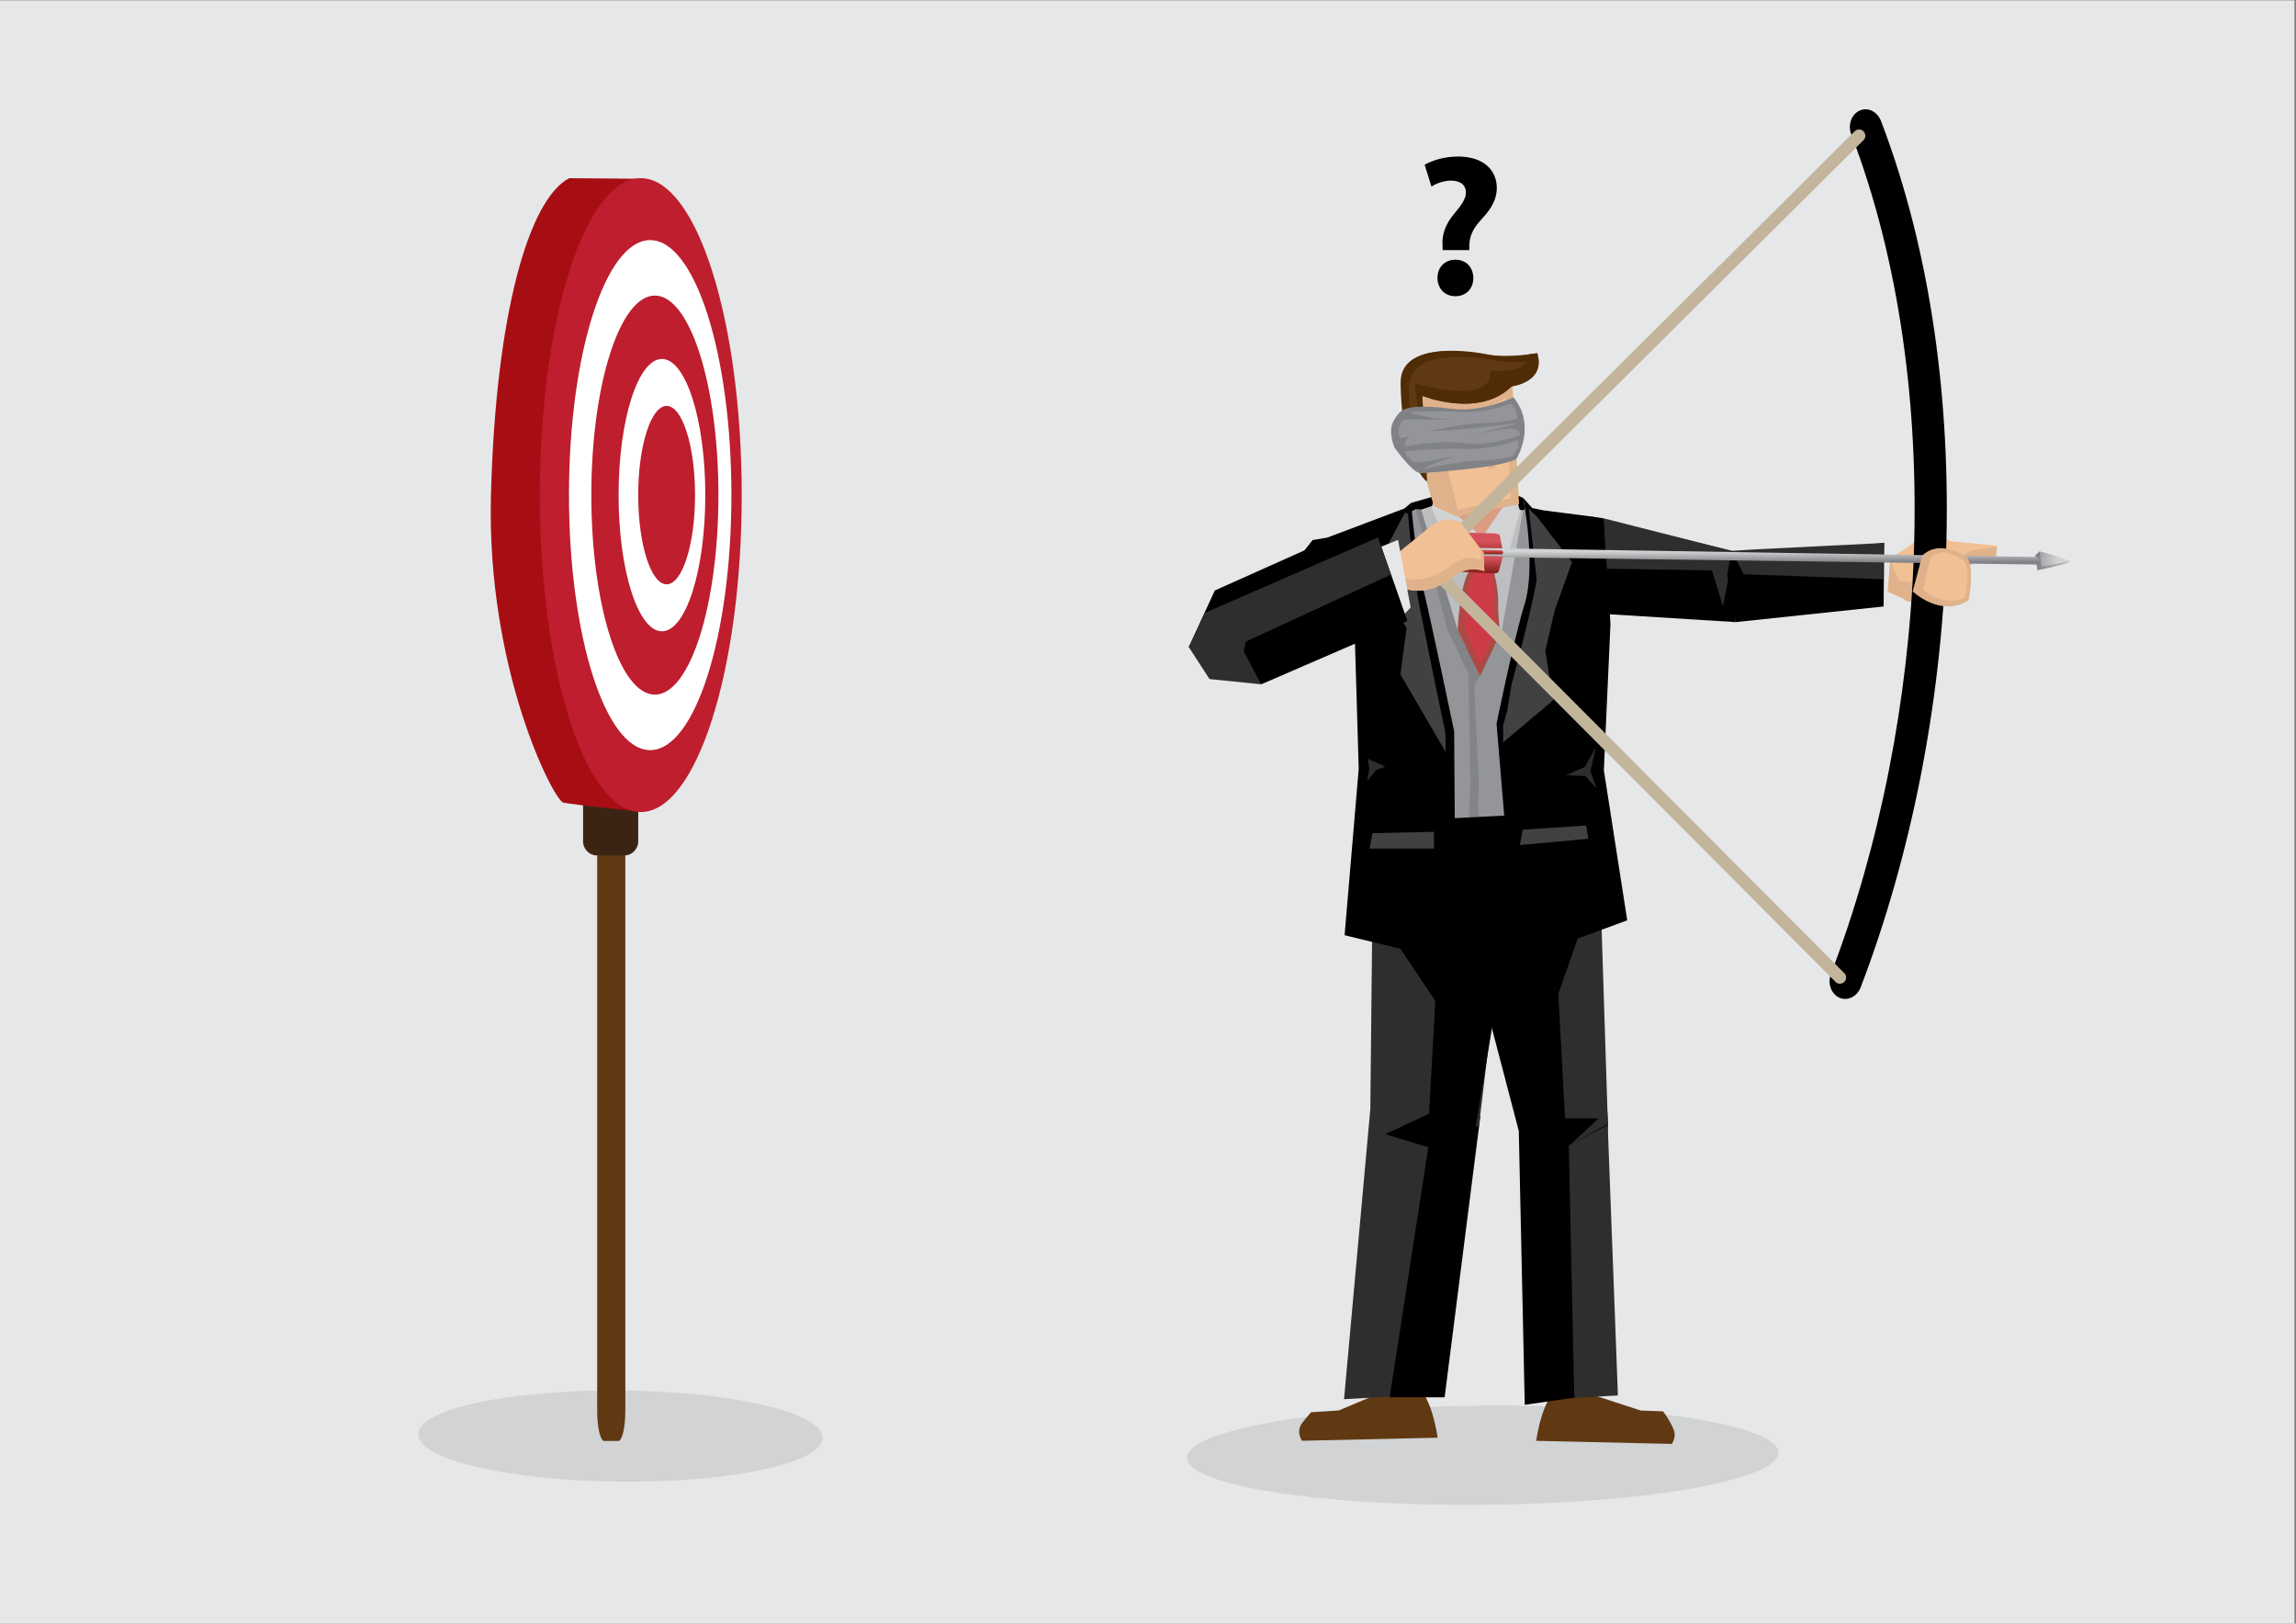<?xml version="1.0" encoding="UTF-8"?> <svg xmlns="http://www.w3.org/2000/svg" xmlns:xlink="http://www.w3.org/1999/xlink" viewBox="0 0 841.89 595.28"><rect x="0" y="0" width="841.89" height="595.28" fill="#808080" stroke="none"/><linearGradient id="a" gradientTransform="matrix(-.988 -.157 -.157 .988 11861.291 1019.993)" gradientUnits="userSpaceOnUse" x1="11092.623" x2="11105.521" y1="934.916" y2="934.916"><stop offset="0" stop-color="#adaeaf"></stop><stop offset="1" stop-color="#5c5e60"></stop></linearGradient><linearGradient id="b"><stop offset="0" stop-color="#d4515b"></stop><stop offset="1" stop-color="#86201a"></stop></linearGradient><linearGradient id="c" gradientTransform="matrix(-.997 -.076 .076 -.997 11052.468 7908.458)" gradientUnits="userSpaceOnUse" x1="11069.152" x2="11068.667" xlink:href="#b" y1="6889.624" y2="6881.979"></linearGradient><linearGradient id="d"><stop offset="0" stop-color="#d1d3d4"></stop><stop offset="1" stop-color="#808285"></stop></linearGradient><linearGradient id="e" gradientTransform="matrix(-1 0 0 1 11354.143 0)" gradientUnits="userSpaceOnUse" x1="10714.276" x2="10714.276" xlink:href="#d" y1="202.202" y2="206.085"></linearGradient><linearGradient id="f" gradientTransform="matrix(-1 0 0 1 11354.143 0)" gradientUnits="userSpaceOnUse" x1="10813.334" x2="10813.334" xlink:href="#b" y1="204.605" y2="209.83"></linearGradient><linearGradient id="g" gradientTransform="matrix(-1 0 0 1 11354.143 0)" gradientUnits="userSpaceOnUse" x1="10813.212" x2="10813.212" xlink:href="#b" y1="201.823" y2="203.14"></linearGradient><linearGradient id="h" gradientTransform="matrix(-.988 -.157 -.157 .988 11861.291 1019.993)" gradientUnits="userSpaceOnUse" x1="11092.623" x2="11104.266" xlink:href="#d" y1="934.128" y2="934.128"></linearGradient><path d="m-.58.13h841.89v595.28h-841.89z" fill="#e6e7e8"></path><path d="m301.69 527.14c-.08 9.23-33.35 16.42-74.3 16.06-40.95-.37-74.09-8.14-74-17.37.08-9.22 33.35-16.41 74.3-16.05s74.08 8.13 74 17.36z" fill="#d1d3d4"></path><path d="m218.97 517.13c0 6.16 1.16 11.16 2.59 11.16h5.15c1.43 0 2.59-4.99 2.59-11.16v-220.31c0-6.17-1.16-8.58-2.59-8.58h-5.15c-1.43 0-2.59 2.41-2.59 8.58z" fill="#603913"></path><path d="m213.8 308.43c0 2.87 2.28 5.19 5.07 5.19h10.08c2.8 0 5.07-2.33 5.07-5.19v-45.89c0-2.87-2.27-3.99-5.07-3.99h-10.08c-2.8 0-5.07 1.12-5.07 3.99z" fill="#3c2415"></path><path d="m208.71 65.33 26.25.21 1.08 232.16s-25.73-2.66-29.48-3.44c-3.44-.72-28.21-48.6-26.54-112.74 1.73-65.98 13.77-108.44 28.69-116.19z" fill="#a70e13"></path><path d="m197.95 181.52c0 64.17 16.57 116.19 37.01 116.19s37.01-52.02 37.01-116.19-16.57-116.19-37.01-116.19-37.01 52.02-37.01 116.19z" fill="#be1e2d"></path><path d="m208.63 181.52c0 51.63 13.33 93.49 29.78 93.49s29.78-41.86 29.78-93.49-13.33-93.49-29.78-93.49-29.78 41.86-29.78 93.49z" fill="#fff"></path><path d="m216.83 181.52c0 40.4 10.43 73.15 23.3 73.15s23.3-32.75 23.3-73.15-10.43-73.16-23.3-73.16-23.3 32.76-23.3 73.16z" fill="#be1e2d"></path><path d="m226.82 181.52c0 27.57 7.12 49.92 15.9 49.92s15.9-22.35 15.9-49.92-7.12-49.92-15.9-49.92c-8.79 0-15.9 22.35-15.9 49.92z" fill="#fff"></path><path d="m234.02 181.52c0 18.06 4.66 32.7 10.42 32.7 5.75 0 10.42-14.64 10.42-32.7s-4.66-32.71-10.42-32.71c-5.76.01-10.42 14.65-10.42 32.71z" fill="#be1e2d"></path><path d="m689.12 221.11 3.11.1 1.21-20.78-3.43-.6z" fill="#e6e7e8"></path><path d="m636.42 228.07-48.11-2.99-4.8-35.72 51.41 12.59z"></path><path d="m588.72 208.48 39 .65 4.06 13.14 1.95-10.39 1.19-9.93-46.94-11.93z" fill="#2e2e2f"></path><path d="m690.68 222.34-54.26 5.73-3.09-17.39 1.59-8.73 6.35 2.72 49.63-5.68z"></path><path d="m639.38 210.53 51.16 1.82.24-13.29-47.02 2.34-8.84.55z" fill="#2e2e2f"></path><path d="m558.49 182.51-4.61-1.88-26.98 1.03-9.5 2.71-.07 4.8 41.93-2.07z"></path><path d="m548.8 176.68 5.42 13.51-10.5 19.72-15.75-24.35z" fill="#dc9c82"></path><path d="m570.78 295.04 8.32-2.77-4.85-99.13-20.46-7.63-9.18 9.81-1.92 3.07-1.53-3.33-13.01-10.59-19.76 6.59-2.08 96.35 12.48 6.94z" fill="#bcbec0"></path><path d="m521.09 186.78 13.41 44.15 8.79 17.5-.34 38.77-.34 6.49-.34 13.32-4.78 14.69-17.42-.68-10.94-91.89 10.08-42.52z" fill="#828487"></path><path d="m519.21 186.61 11.53 44.32 7.69 15.86.76 40.41-.34 6.49-.34 13.32-4.78 14.69-17.42-.68-10.93-91.89-5.47-32.79z" fill="#939598"></path><path d="m558.49 186.95-7.77 43.98-10.16 20.75 1.71 35.52-.35 8.54 1.03 11.27 4.78 14.69 17.42-.68 10.94-91.89-15.89-42.86z" fill="#939598"></path><path d="m435.9 237.22 62.89-9.34 1.11-30.14-4.57-3.58-49.89 22.32z"></path><path d="m435.2 534.46c.09 10.04 48.72 17.76 108.62 17.23s108.38-9.11 108.29-19.15c-.09-10.05-48.72-17.76-108.61-17.23s-108.38 9.1-108.3 19.15z" fill="#d1d3d4"></path><path d="m580.72 510.29 20.88 6.83 8.21.3s2.59 3.39 3.91 6.77c.56 1.42.53 3.14-.67 5.17l-49.76-1.13s2.34-17.68 9.27-19.5z" fill="#603913"></path><path d="m509.73 509.14-18.78 7.94-10.25.68s-1.13 1.34-2.99 3.62c-1.36 1.66-2.03 3.94-.32 6.83l49.76-1.13s-2.34-17.68-9.27-19.49z" fill="#603913"></path><path d="m559.09 515.02 24.61-3.53 5.93-99.7-32.72 2.86z"></path><path d="m531.96 319.3 49.91-27.72 7.76 120.21-16.42 10.14-16.3-7.28z"></path><path d="m519.27 511.49-26.44 1.47 9.64-106.38 39.82 6.28z" fill="#2e2e2f"></path><path d="m525.89 406.62 16.92 2.6-13.1 103.06h-20.15z"></path><path d="m552.06 331.09-48.52-28.42-1.07 103.91 11.79 11.78 28.03-5.5z" fill="#2e2e2f"></path><path d="m523.99 408.29 2.31-41.35-19.13-28.52 46.46-1.36-12.9 78.4-17.46 4.99-15.33-4.64z"></path><path d="m575.23 419.9 14.28-7.44 3.74 99.14-16 .86z" fill="#2e2e2f"></path><path d="m573.86 410-2.47-45.62 15.26-43.47 2.92 91.14-13.66 7.51 10.25-9.56z" fill="#2e2e2f"></path><path d="m568.57 298.13-53.28 2.74-1.35 41.31h62.38z"></path><path d="m570.71 346.96 25.96-9.56-8.57-55 2.42-53.62-2.54-38.75-4.47-.67-17.39-2.23-4.3-.88-3.33-3.74s4.95 24.76.51 39.11c-3.97 12.82-10.25 43.72-10.25 43.72l6.92 82.98z"></path><path d="m533.73 343.39-15.45 5.62-25.25-6.15 5.18-61.05-1.6-53.72-18.55-25.99 3.24-4.11 5.32-.88 28.36-10.7 2.41-2.05s1.65 19.74 4.71 32.46c3.06 12.73 11.1 51.24 11.1 51.24z"></path><path d="m541.16 194.93-7.69 11.66-8.54-20.51 1.37-4.44z" fill="#d1d3d4"></path><path d="m544.61 195.32 7.95 9.61 4.82-17.49-2.13-7.77z" fill="#d1d3d4"></path><path d="m525.75 185.51 8.38 3.85 22.88-4.51-2.93-53.03-37.44 9.54 5.28 31.01z" fill="#dfb28b"></path><path d="m534.59 186.82 19.36-4.09-1.79-37.23s-3.53 4.03-14.68 5.67c-7.55 1.11-11.17-1.61-11.17-1.61l5.13 25.27z" fill="#f1c095"></path><path d="m554.31 141.62s12.59-1.44 9.36-12.14c0 0-11.09 1.97-18.39.41 0 0-31.73-6.72-31.46 10.37 0 0-.2 26.67 9.5 36.17l-1.82-31.33s20.77 8.42 32.81-3.48z" fill="#603913"></path><path d="m518.78 140.47s28.95 8.95 27.67-4.71c0 0 14.05 2.02 13.94-5.8 1.99-.24 3.28-.47 3.28-.47 3.23 10.7-9.36 12.14-9.36 12.14-12.04 11.9-32.81 3.48-32.81 3.48l1.24 20.71c-1.57-1.54-1.22-7.19-2.31-9.45z" fill="#4f2c06"></path><path d="m513.58 140.39c-.28-17.09 31.46-10.37 31.46-10.37 7.3 1.57 18.39-.41 18.39-.41.27.9.42 1.73.49 2.5-3.7.48-10.72 1.14-15.88.03 0 0-31.74-6.73-31.46 10.37 0 0-.15 20.57 6.39 32.02l.12 2.03c-9.72-9.51-9.51-36.17-9.51-36.17z" fill="#4f2c06"></path><path d="m518.51 153.97s-7.19-3.33-6.59 4.35c0 0-1.51 6.93 7.5 8.11 0-.01 1.69-5.37-.91-12.46z" fill="#dfb28b"></path><path d="m518.57 154.79s-6.02-2.68-5.56 3.6c0 0-1.31 5.7 6.24 6.6 0 .01 1.45-4.4-.68-10.2z" fill="#f1c095"></path><path d="m543.52 159.06 10.89-2.65-.35-2.04-10.89 2.64z" fill="#dfb28b"></path><path d="m545.86 171.98 2.55-.44-3.64-15.2-2.56.44z" fill="#dfb28b"></path><path d="m543.72 209.91-4.36 8.96.52 22.8 2.3 5.12 3.59-6.4-.26-31.25v-6.92z" fill="#d1d3d4"></path><g fill="#414042"><path d="m529.97 268.5-3.42-16.31s-3.33-16.51-5.98-29.55c-2.65-13.03-4.27-34.33-4.27-34.33l-1.2-.34-11.61 22.2 12.27 20.04-2.26 17.04 16.64 28.5z"></path><path d="m551.15 266.02 1.54-5.64 1.53-9.39s3.89-14.31 6.32-24.59 2.91-14 2.91-14l-2.91-25.96 3.08 3.07 12.81 16.57-6.32 17.59-3.47 14.93 2.88 18.12-18.37 15.46z"></path><path d="m525.79 311.09h-23.57l1.02-5.63 22.55-.51z"></path><path d="m582.4 307.51-25.1 2.3 1.02-5.63 23.31-1.54z"></path></g><path d="m585.19 273.98-2.05 8.71 2.31 6.41-4.1-4.61-7.17-.26 6.92-3.07z" fill="#2e2e2f"></path><path d="m501.57 278.18.51 3.58-.77 4.62 3.34-4.1 3.32-1.28z" fill="#2e2e2f"></path><path d="m536.03 202.49s1.54 5.12 3.33 6.15c0 0 6.66-2.82 7.94-.26l3.59-5.64-5.13-6.15s-3.97.9-5.89.51c.01.01-3.07 4.11-3.84 5.39z" fill="#ad4945"></path><path d="m538.25 202.56s1.17 4.14 2.54 4.97c0 0 5.09-2.28 6.07-.21l2.74-4.56-3.91-4.97s-3.04.72-4.5.42c0 0-2.35 3.31-2.94 4.35z" fill="#cd3c46"></path><path d="m539.36 208.64s5.47-3.59 8.03-.51c0 0 2.09 7.17 1.96 12.81-.12 5.64.77 11.27.77 11.27l-7.43 15.7s-6.4-13.13-8.2-16.98c.01 0 .77-18.19 4.87-22.29z" fill="#ad4945"></path><path d="m540.94 209.1s3.97-2.7 5.86-.21c0 0 1.06 8.18.97 12.76s.56 9.15.56 9.15l-5.48 12.74s-4.72-10.66-6.05-13.78c0 .01 1.11-17.33 4.14-20.66z" fill="#cd3c46"></path><path d="m693.25 204.8 12.11-8.32 3.03-.83 3.31.55 3.31 2.21 17.37 1.66-.55 3.86s-13.11 3.46-17.76 7.36c-10.73 9-15.08 5.74-17.53 6.33l-4.46-.56z" fill="#f1c095"></path><path d="m693.07 205.14 3.19 7.83c2.45-.6 5.93 3.49 16.66-5.51l9.71-5.57 9.49-1.56-.28 3.58s-13.11 3.46-17.76 7.36c-10.73 9-13.47 10.97-16.37 8.07l-5.42-2.3z" fill="#dfb28b"></path><path d="m682.28 361.94c-1.34 3.51-4.91 5.19-7.9 3.79-2.99-1.41-4.31-5.27-3.03-8.64 35.58-93.03 43.03-214.85 7.45-307.88-1.29-3.37.04-7.23 3.03-8.64 2.99-1.41 6.55.28 7.89 3.79 36.77 96.13 29.32 221.44-7.44 317.58z"></path><path d="m676.48 359.73c-.76 1.02-2.2 1.22-3.21.47l-148.71-149.16c-1.02-.76-1.22-2.2-.47-3.21.76-1.02 2.2-1.22 3.22-.46l148.71 149.15c1.01.75 1.22 2.19.46 3.21z" fill="#c2b59b"></path><path d="m683.32 48.16c.89.91.87 2.36-.03 3.25l-149.47 148.53c-.91.89-2.36.88-3.25-.03-.89-.91-.88-2.36.03-3.25l149.47-148.53c.91-.89 2.36-.88 3.25.03z" fill="#c2b59b"></path><path d="m747.83 202.2-1.49 1.36.73 5.48s8.8-1.57 11.97-3.2c0 0-5.77-2.29-11.21-3.64z" fill="url(#a)"></path><path d="m551.06 202.01-16.86-.8s-.56-5.4-3.19-6.09l16.88.44s2.07.04 2.11 1.02z" fill="url(#c)"></path><path d="m747.88 205.6c-.02.77-.44 1.38-.93 1.37l-214.34-2.92c-.5-.02-.79-.88-.76-1.64.02-.77.36-1.67.85-1.66l214.32 3.44c.5.01.89.65.86 1.41z" fill="url(#e)"></path><path d="m533.27 202.4c-.02.73-.27 1.31-.56 1.3s-.5-.61-.48-1.33c.02-.73.27-1.31.56-1.3.28.01.5.6.48 1.33z" fill="#a7a9ac"></path><path d="m551.06 204.02-16.87-.48s-.97 5.34-3.64 5.83l16.87.85s2.06.12 2.18-.85z" fill="url(#f)"></path><path d="m550.52 201.78s-16.65-.59-19.8.14c0 0-.41 1.29 19.68 1.31 0 0 .71.1.75-.67.03-.76-.63-.78-.63-.78z" fill="url(#g)"></path><path d="m759.04 205.84-10.44 1.84-.77-5.49c0 .01 5.63 1.39 11.21 3.65z" fill="url(#h)"></path><path d="m720.32 203.79s-9.06-6.28-15.49-.07l-3.49 13.11s10.36 9.86 20.53 3.19c0 0 2.69-14.77-1.55-16.23z" fill="#dfb28b"></path><path d="m719.59 205.35s-6.67-5.8-11.84-.8l-2.61 11.61s7.34 6.83 15.47 2.86c0 0 2.4-12.51-1.02-13.67z" fill="#f1c095"></path><path d="m511.76 203.37 13.63-11.09 4.18-1.86 5.3.62 1.09.96 8.05 10.7.24 6.7s-5.58-2.36-10.65 1.61c-11.72 9.16-18.29 4.11-20.92 4.65l-2.95-4.14z" fill="#f1c095"></path><path d="m511.62 211.57c2.62-.54 9.2 4.51 20.92-4.65 5.07-3.97 10.65-1.61 10.65-1.61l-.14-3.95.99 1.34.24 6.7s-5.58-2.36-10.65 1.61c-11.72 9.16-18.29 4.11-20.92 4.65l-2.95-4.14.22-2.25z" fill="#dfb28b"></path><path d="m505.3 200.89 7.33-2.96 4.62 24.76-3.79 4.11z" fill="#e6e7e8"></path><path d="m516.07 227.68-53.62 23.2-7.1-5.22-19.45-8.44 13.63-4.98 55.78-35.22z"></path><path d="m509.95 210.66-53.13 24.56-.78 3.6 6.41 12.06-18.95-1.93-7.6-11.73 6.06-12.62 63.35-27.58z" fill="#2e2e2f"></path><path d="m514.19 150.48s-1.81.93-3.48 4.44c-1.74 3.67.58 9.09.58 9.09s6.38 9.09 9.47 9.47c0 0 13.16-.8 23.58-2.32 10.42-1.51 11.79-3.09 11.79-3.09s7.35-11.98-1.16-22.42c0 0-11.4 5.61-22.42 4.25 0 0-14.49-2.13-18.36.58z" fill="#808285"></path><path d="m515.16 165.55s.58 2.51 3.29 3.87c1.65.82 15.27-2.32 15.27-2.32s-13.84 4.73-11.02 4.83c0 0 10.6-2.71 20.1-3.09 9.51-.39 11.6-1.55 11.6-1.55s3.48-3.09 2.13-5.99c0 0-11.02 4.45-22.81 3.09-.01 0-15.03.48-18.56 1.16z" fill="#939598"></path><path d="m557.1 159.75s1.16-1.16-1.55-2.51c-1.65-.82-17.28 2.32-17.28 2.32s20.49-4.35 17.66-4.45c0 0-17.24 2.32-26.75 2.71-9.51.38-10.17.58-10.17.58s-5.02 2.51-3.67 5.41c0 0 11.02-2.9 23.2-1.16.01 0 7.16.77 18.56-2.9z" fill="#939598"></path><path d="m516.7 151.25s5.22 1.93 15.08 2.51c1.84.11-17.01 0-17.01 0s-3.67 3.29-1.16 6.96c0 0 17.94-5.03 27.45-5.41 9.51-.39 15.46-1.74 15.46-1.74s-.39-3.87-2.71-5.61c0 0-10.05 4.25-21.84 2.9 0 0-11.74-.3-15.27.39z" fill="#939598"></path><path d="m529 91.7-.07-1.91c-.22-3.75 1.03-7.57 4.33-11.46 2.35-2.87 4.26-5.29 4.26-7.71 0-2.57-1.69-4.33-5.36-4.41-2.42 0-5.36.88-7.27 2.2l-2.5-8.01c2.72-1.54 7.05-3.01 12.27-3.01 9.7 0 14.18 5.36 14.18 11.46 0 5.58-3.53 9.26-6.32 12.34-2.64 3.01-3.82 5.88-3.75 9.18v1.32h-9.77zm-1.91 10.21c0-3.97 2.72-6.69 6.54-6.69 3.97 0 6.54 2.72 6.61 6.69 0 3.82-2.57 6.69-6.61 6.69-3.89 0-6.54-2.87-6.54-6.69z"></path></svg> 